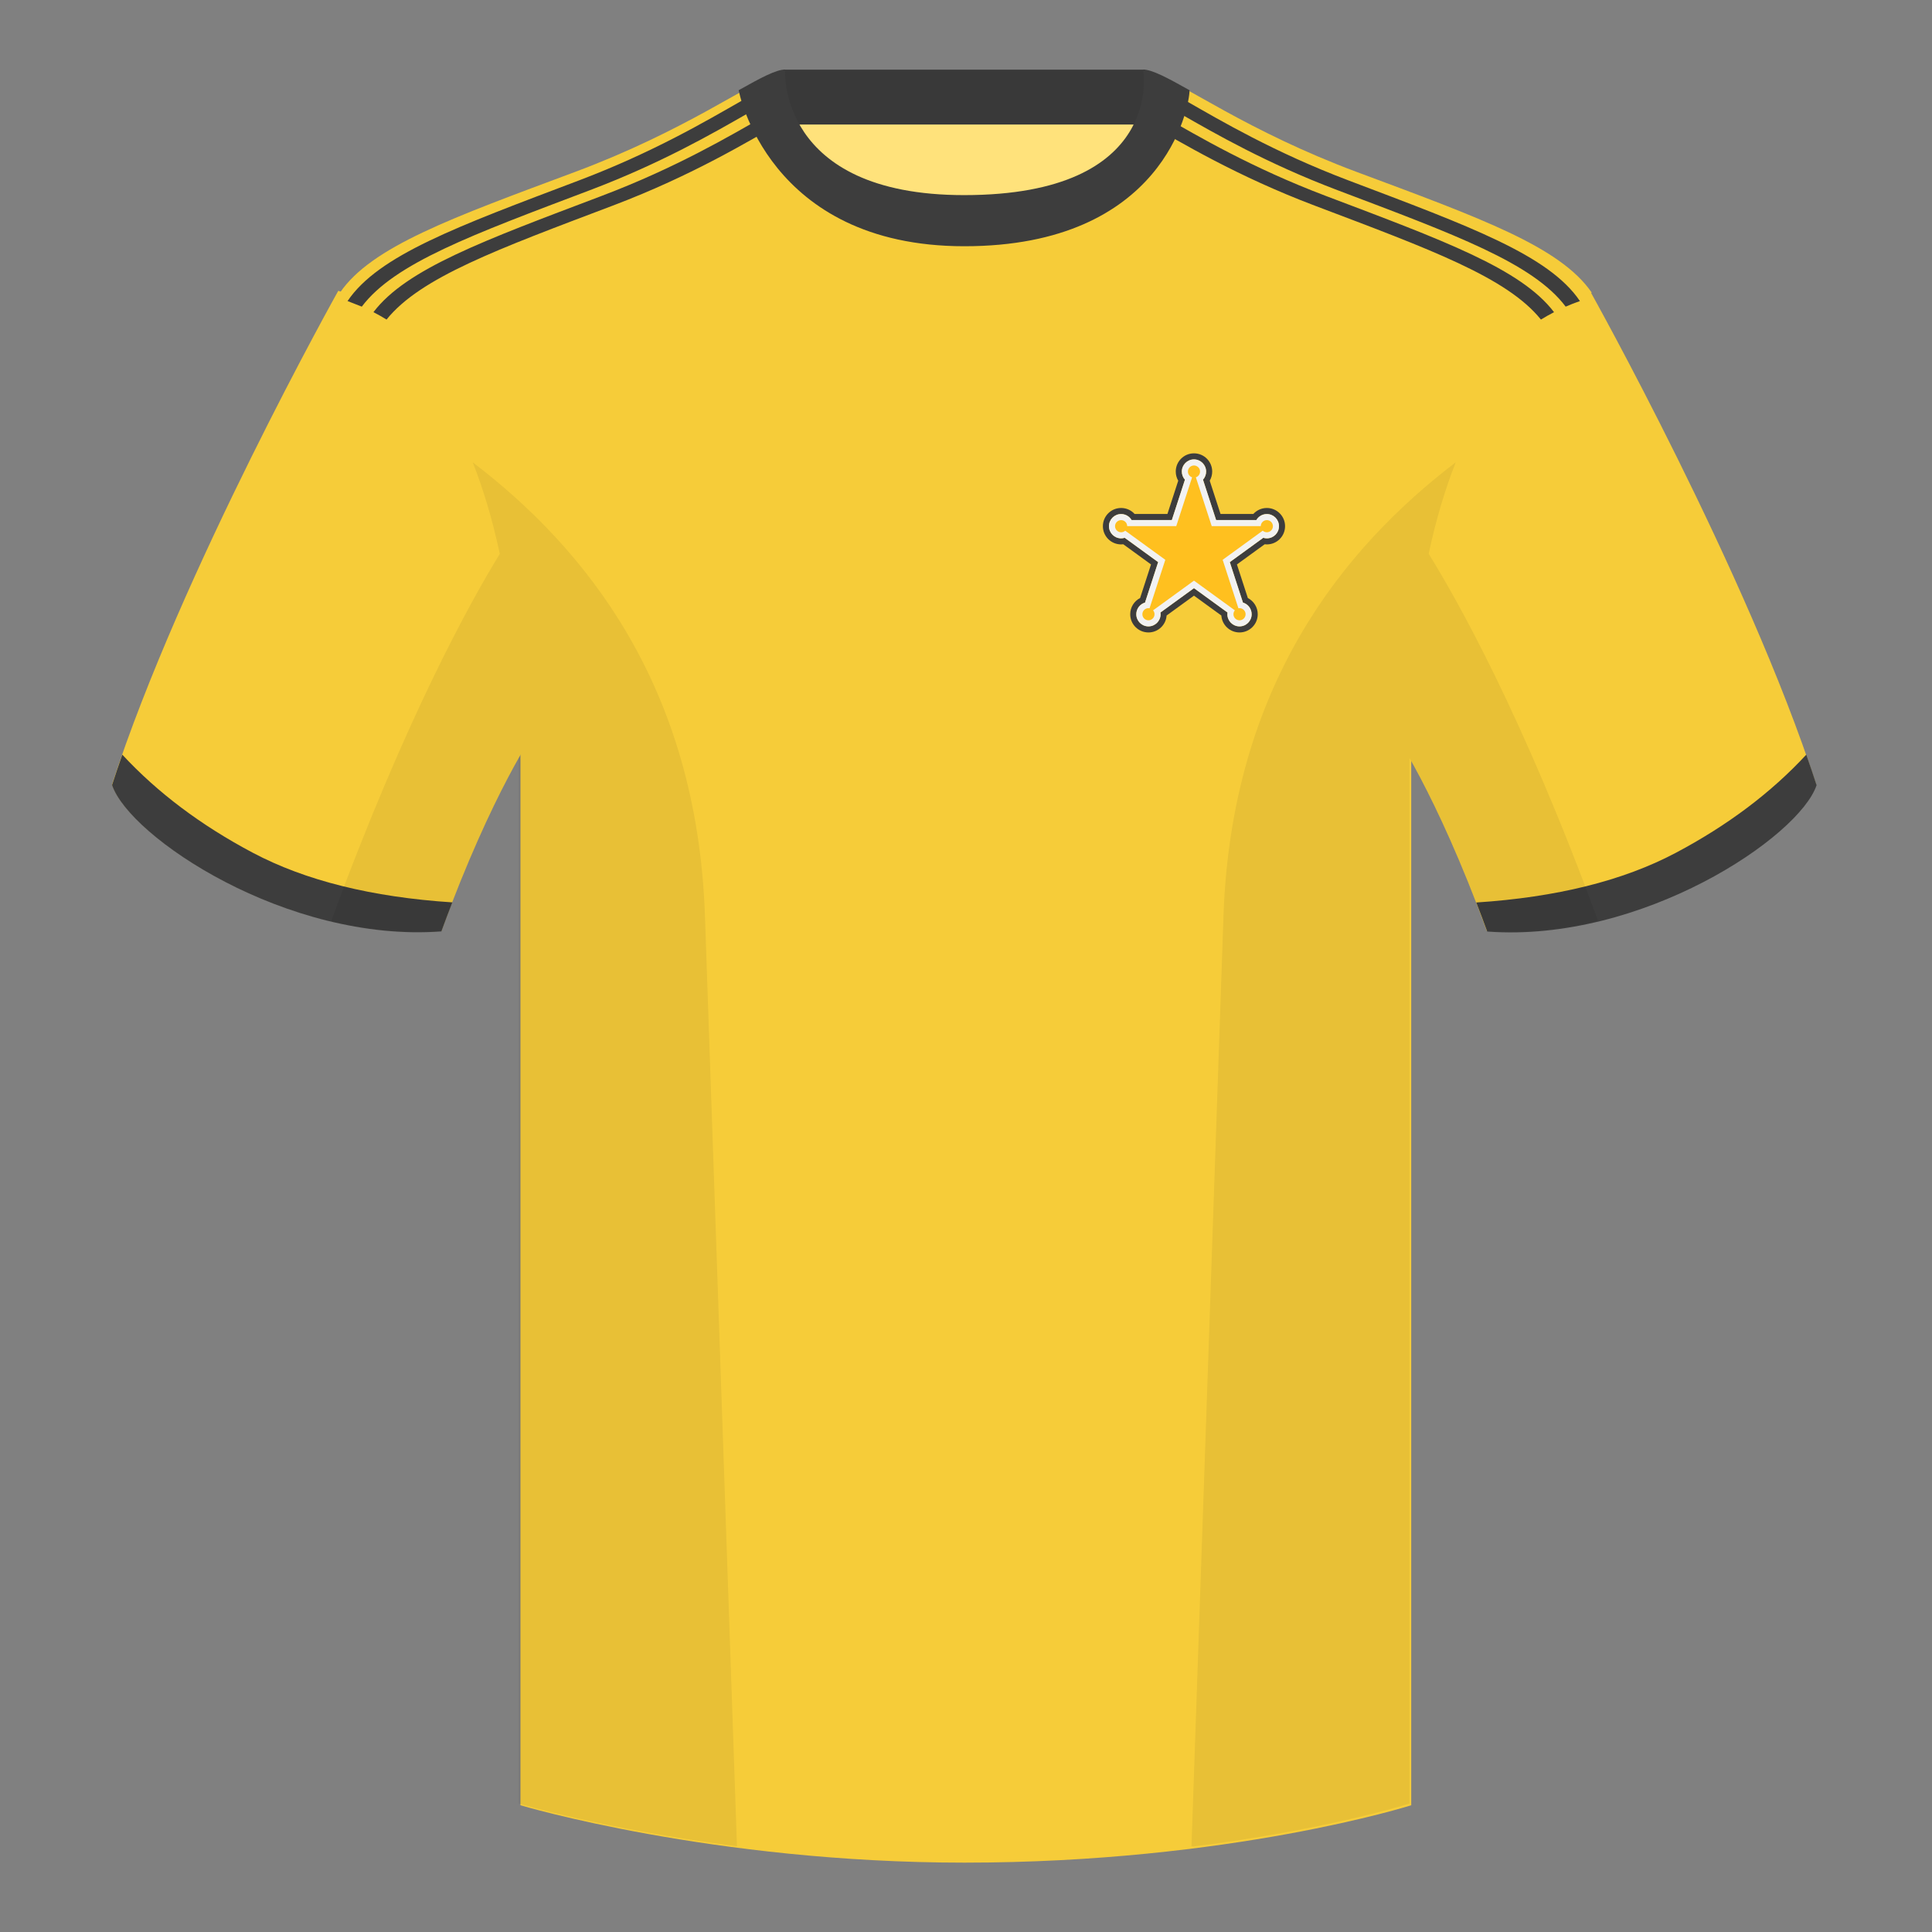<svg width="130" height="130" viewBox="0 0 130 130" fill="none" xmlns="http://www.w3.org/2000/svg">
<rect x="0" y="0" width="130" height="130" fill="#808080" stroke="none"/>
<path fill-rule="evenodd" clip-rule="evenodd" d="M52.781 28.398H77.128V5.701H52.781V28.398Z" fill="#FFE27B"/>
<path fill-rule="evenodd" clip-rule="evenodd" d="M52.745 8.379H77.044V4.687H52.745V8.379Z" fill="#393939"/>
<path fill-rule="evenodd" clip-rule="evenodd" d="M22.762 19.567C22.762 19.567 12.164 38.495 7.54 52.787C8.696 56.265 19.294 63.411 29.7 62.638C33.169 53.173 36.06 49.117 36.06 49.117C36.06 49.117 36.83 24.395 22.762 19.567" fill="#F6CC39"/>
<path fill-rule="evenodd" clip-rule="evenodd" d="M106.983 19.567C106.983 19.567 117.581 38.495 122.205 52.787C121.05 56.265 110.451 63.411 100.045 62.638C96.577 53.173 93.685 49.117 93.685 49.117C93.685 49.117 92.915 24.395 106.983 19.567" fill="#F6CC39"/>
<path fill-rule="evenodd" clip-rule="evenodd" d="M64.99 15.12C51.969 15.12 52.563 4.859 52.318 4.944C50.363 5.625 46.043 8.828 38.684 11.573C30.396 14.663 25.001 16.595 22.88 19.685C25.77 22.003 35.02 27.217 35.02 50.974V121.471C35.02 121.471 47.931 125.333 64.891 125.333C82.812 125.333 94.959 121.471 94.959 121.471V50.974C94.959 27.217 104.21 22.003 107.101 19.685C104.98 16.595 99.585 14.663 91.298 11.573C83.924 8.823 79.602 5.614 77.653 4.941C77.412 4.857 78.739 15.12 64.99 15.12Z" fill="#F6CC39"/>
<path fill-rule="evenodd" clip-rule="evenodd" d="M121.54 50.779C121.784 51.472 122.015 52.157 122.234 52.832C121.078 56.31 110.48 63.456 100.073 62.682C99.825 62.003 99.578 61.352 99.336 60.727C104.743 60.374 109.214 59.262 112.751 57.39C116.242 55.541 119.172 53.338 121.54 50.779V50.779Z" fill="#3D3D3D"/>
<path fill-rule="evenodd" clip-rule="evenodd" d="M8.23 50.779C10.597 53.334 13.524 55.534 17.011 57.38C20.55 59.254 25.025 60.367 30.437 60.719C30.195 61.343 29.949 61.994 29.7 62.673C19.294 63.447 8.696 56.3 7.54 52.823C7.757 52.151 7.988 51.469 8.23 50.779V50.779Z" fill="#3D3D3D"/>
<path fill-rule="evenodd" clip-rule="evenodd" d="M25.128 21.005C27.348 18.083 32.579 16.177 40.479 13.185C45.497 11.284 49.08 9.163 51.448 7.813C51.447 7.804 51.446 7.8 51.446 7.8C51.761 7.62 52.055 7.454 52.328 7.303L52.778 8.139C50.43 9.456 46.679 11.772 41.244 13.831C33.48 16.771 28.293 18.663 26.01 21.502C25.724 21.326 25.43 21.16 25.128 21.005ZM23.386 20.257C25.474 17.167 30.787 15.235 38.946 12.145C43.965 10.244 47.548 8.123 49.916 6.773C49.914 6.764 49.913 6.76 49.913 6.76L49.919 6.756L50.371 7.596C48.005 8.95 44.516 10.971 39.712 12.791C31.792 15.79 26.555 17.698 24.344 20.633L23.386 20.257Z" fill="#3D3D3D"/>
<path fill-rule="evenodd" clip-rule="evenodd" d="M104.568 21.006C104.266 21.161 103.972 21.327 103.686 21.503C101.403 18.663 96.216 16.771 88.451 13.831C83.198 11.841 79.517 9.61 77.157 8.274L77.569 7.415C77.784 7.535 78.01 7.664 78.249 7.8C78.249 7.8 78.248 7.804 78.247 7.813C80.615 9.163 84.198 11.284 89.216 13.185C97.116 16.177 102.348 18.083 104.568 21.006V21.006ZM106.31 20.258C105.982 20.372 105.663 20.497 105.351 20.633C103.141 17.698 97.903 15.79 89.983 12.791C85.232 10.991 81.767 8.994 79.402 7.64L79.769 6.753L79.782 6.76C79.782 6.76 79.781 6.764 79.779 6.773C82.147 8.123 85.731 10.244 90.749 12.145C98.908 15.235 104.221 17.167 106.309 20.257V20.257C106.309 20.257 106.309 20.258 106.31 20.258V20.258Z" fill="#3D3D3D"/>
<path fill-rule="evenodd" clip-rule="evenodd" d="M80.041 6.07C78.541 5.227 77.512 4.68 76.919 4.68C76.919 4.68 78.449 13.129 64.872 13.129C52.257 13.129 52.825 4.68 52.825 4.68C52.232 4.68 51.204 5.227 49.704 6.07C49.704 6.07 51.62 16.569 64.889 16.569C78.273 16.569 80.041 7.236 80.041 6.07Z" fill="#3D3D3D"/>
<path fill-rule="evenodd" clip-rule="evenodd" d="M107.532 61.964C105.117 62.546 102.575 62.826 100.044 62.638C97.913 56.822 96 53.048 94.841 51.003V121.354C94.841 121.354 89.355 123.098 80.316 124.242C80.269 124.237 80.222 124.232 80.174 124.227C80.663 109.98 81.662 80.945 82.326 61.643C82.861 46.107 90.408 36.868 97.952 31.109C97.257 32.872 96.633 34.907 96.132 37.263C98.044 40.344 102.486 48.2 107.528 61.953C107.53 61.957 107.531 61.96 107.532 61.964ZM49.586 124.227C40.682 123.082 34.903 121.354 34.903 121.354V51.005C33.744 53.05 31.831 56.823 29.7 62.638C27.195 62.824 24.68 62.552 22.287 61.982C22.288 61.974 22.29 61.965 22.292 61.957C27.331 48.216 31.732 40.359 33.631 37.271C33.129 34.912 32.506 32.874 31.809 31.109C39.353 36.868 46.901 46.107 47.435 61.643C48.099 80.945 49.098 109.98 49.587 124.227L49.586 124.227Z" fill="black" fill-opacity="0.06"/>
<path fill-rule="evenodd" clip-rule="evenodd" d="M79.281 32.346C79.175 32.165 79.114 31.954 79.114 31.729C79.114 31.052 79.663 30.504 80.34 30.504C81.017 30.504 81.566 31.052 81.566 31.729C81.566 31.954 81.505 32.165 81.4 32.346L82.126 34.582H84.336C84.559 34.336 84.883 34.181 85.243 34.181C85.92 34.181 86.469 34.73 86.469 35.406C86.469 36.083 85.92 36.632 85.243 36.632C85.194 36.632 85.145 36.629 85.097 36.623L83.23 37.98L83.965 40.24C84.359 40.444 84.63 40.855 84.63 41.331C84.63 42.008 84.081 42.556 83.404 42.556C82.757 42.556 82.226 42.054 82.182 41.417L80.34 40.08L78.498 41.417C78.454 42.054 77.924 42.556 77.276 42.556C76.599 42.556 76.05 42.008 76.05 41.331C76.05 40.855 76.32 40.444 76.715 40.24L77.45 37.98L75.583 36.623C75.535 36.629 75.486 36.632 75.437 36.632C74.76 36.632 74.211 36.083 74.211 35.406C74.211 34.73 74.76 34.181 75.437 34.181C75.797 34.181 76.121 34.336 76.344 34.582H78.554L79.281 32.346ZM78.851 34.991H76.141C75.999 34.75 75.737 34.589 75.437 34.589C74.986 34.589 74.62 34.955 74.62 35.406C74.62 35.858 74.986 36.224 75.437 36.224C75.521 36.224 75.602 36.211 75.678 36.187L77.93 37.824L77.046 40.546C76.706 40.646 76.459 40.959 76.459 41.331C76.459 41.782 76.824 42.148 77.276 42.148C77.727 42.148 78.093 41.782 78.093 41.331C78.093 41.291 78.09 41.252 78.084 41.213L80.34 39.575L82.596 41.213C82.59 41.252 82.587 41.291 82.587 41.331C82.587 41.782 82.953 42.148 83.404 42.148C83.856 42.148 84.221 41.782 84.221 41.331C84.221 40.959 83.974 40.646 83.635 40.546L82.75 37.824L85.002 36.187C85.078 36.211 85.159 36.224 85.243 36.224C85.694 36.224 86.06 35.858 86.06 35.406C86.06 34.955 85.694 34.589 85.243 34.589C84.943 34.589 84.681 34.75 84.539 34.991H81.829L80.947 32.276C81.078 32.131 81.157 31.94 81.157 31.729C81.157 31.278 80.791 30.912 80.34 30.912C79.889 30.912 79.523 31.278 79.523 31.729C79.523 31.94 79.602 32.131 79.733 32.276L78.851 34.991Z" fill="#3D3D3D"/>
<path fill-rule="evenodd" clip-rule="evenodd" d="M79.733 32.276C79.602 32.131 79.523 31.94 79.523 31.729C79.523 31.278 79.889 30.912 80.34 30.912C80.791 30.912 81.157 31.278 81.157 31.729C81.157 31.94 81.078 32.131 80.947 32.276L81.829 34.991H84.539C84.681 34.75 84.943 34.589 85.243 34.589C85.694 34.589 86.06 34.955 86.06 35.406C86.06 35.858 85.694 36.224 85.243 36.224C85.159 36.224 85.078 36.211 85.002 36.187L82.75 37.824L83.635 40.546C83.974 40.646 84.221 40.959 84.221 41.331C84.221 41.782 83.856 42.148 83.404 42.148C82.953 42.148 82.587 41.782 82.587 41.331C82.587 41.291 82.59 41.252 82.596 41.213L80.34 39.575L78.084 41.213C78.09 41.252 78.093 41.291 78.093 41.331C78.093 41.782 77.727 42.148 77.276 42.148C76.824 42.148 76.459 41.782 76.459 41.331C76.459 40.959 76.706 40.646 77.046 40.546L77.93 37.824L75.678 36.187C75.602 36.211 75.521 36.224 75.437 36.224C74.986 36.224 74.62 35.858 74.62 35.406C74.62 34.955 74.986 34.589 75.437 34.589C75.737 34.589 75.999 34.75 76.141 34.991H78.851L79.733 32.276Z" fill="#F2F2F2"/>
<path d="M80.467 32.118C80.63 32.065 80.749 31.911 80.749 31.729C80.749 31.504 80.566 31.321 80.34 31.321C80.115 31.321 79.932 31.504 79.932 31.729C79.932 31.911 80.05 32.065 80.214 32.118L79.148 35.4H75.846C75.842 35.177 75.661 34.998 75.438 34.998C75.212 34.998 75.029 35.181 75.029 35.407C75.029 35.632 75.212 35.815 75.438 35.815C75.544 35.815 75.641 35.775 75.713 35.708L78.411 37.668L77.351 40.929C77.327 40.925 77.302 40.922 77.276 40.922C77.05 40.922 76.868 41.105 76.868 41.331C76.868 41.556 77.05 41.739 77.276 41.739C77.502 41.739 77.685 41.556 77.685 41.331C77.685 41.231 77.649 41.139 77.589 41.068L80.34 39.07L83.091 41.068C83.032 41.139 82.996 41.231 82.996 41.331C82.996 41.556 83.179 41.739 83.405 41.739C83.63 41.739 83.813 41.556 83.813 41.331C83.813 41.105 83.63 40.922 83.405 40.922C83.379 40.922 83.354 40.925 83.33 40.929L82.27 37.668L84.967 35.708C85.04 35.775 85.137 35.815 85.243 35.815C85.469 35.815 85.652 35.632 85.652 35.407C85.652 35.181 85.469 34.998 85.243 34.998C85.02 34.998 84.838 35.177 84.835 35.4H81.533L80.467 32.118Z" fill="#FFC01F"/>
</svg>
